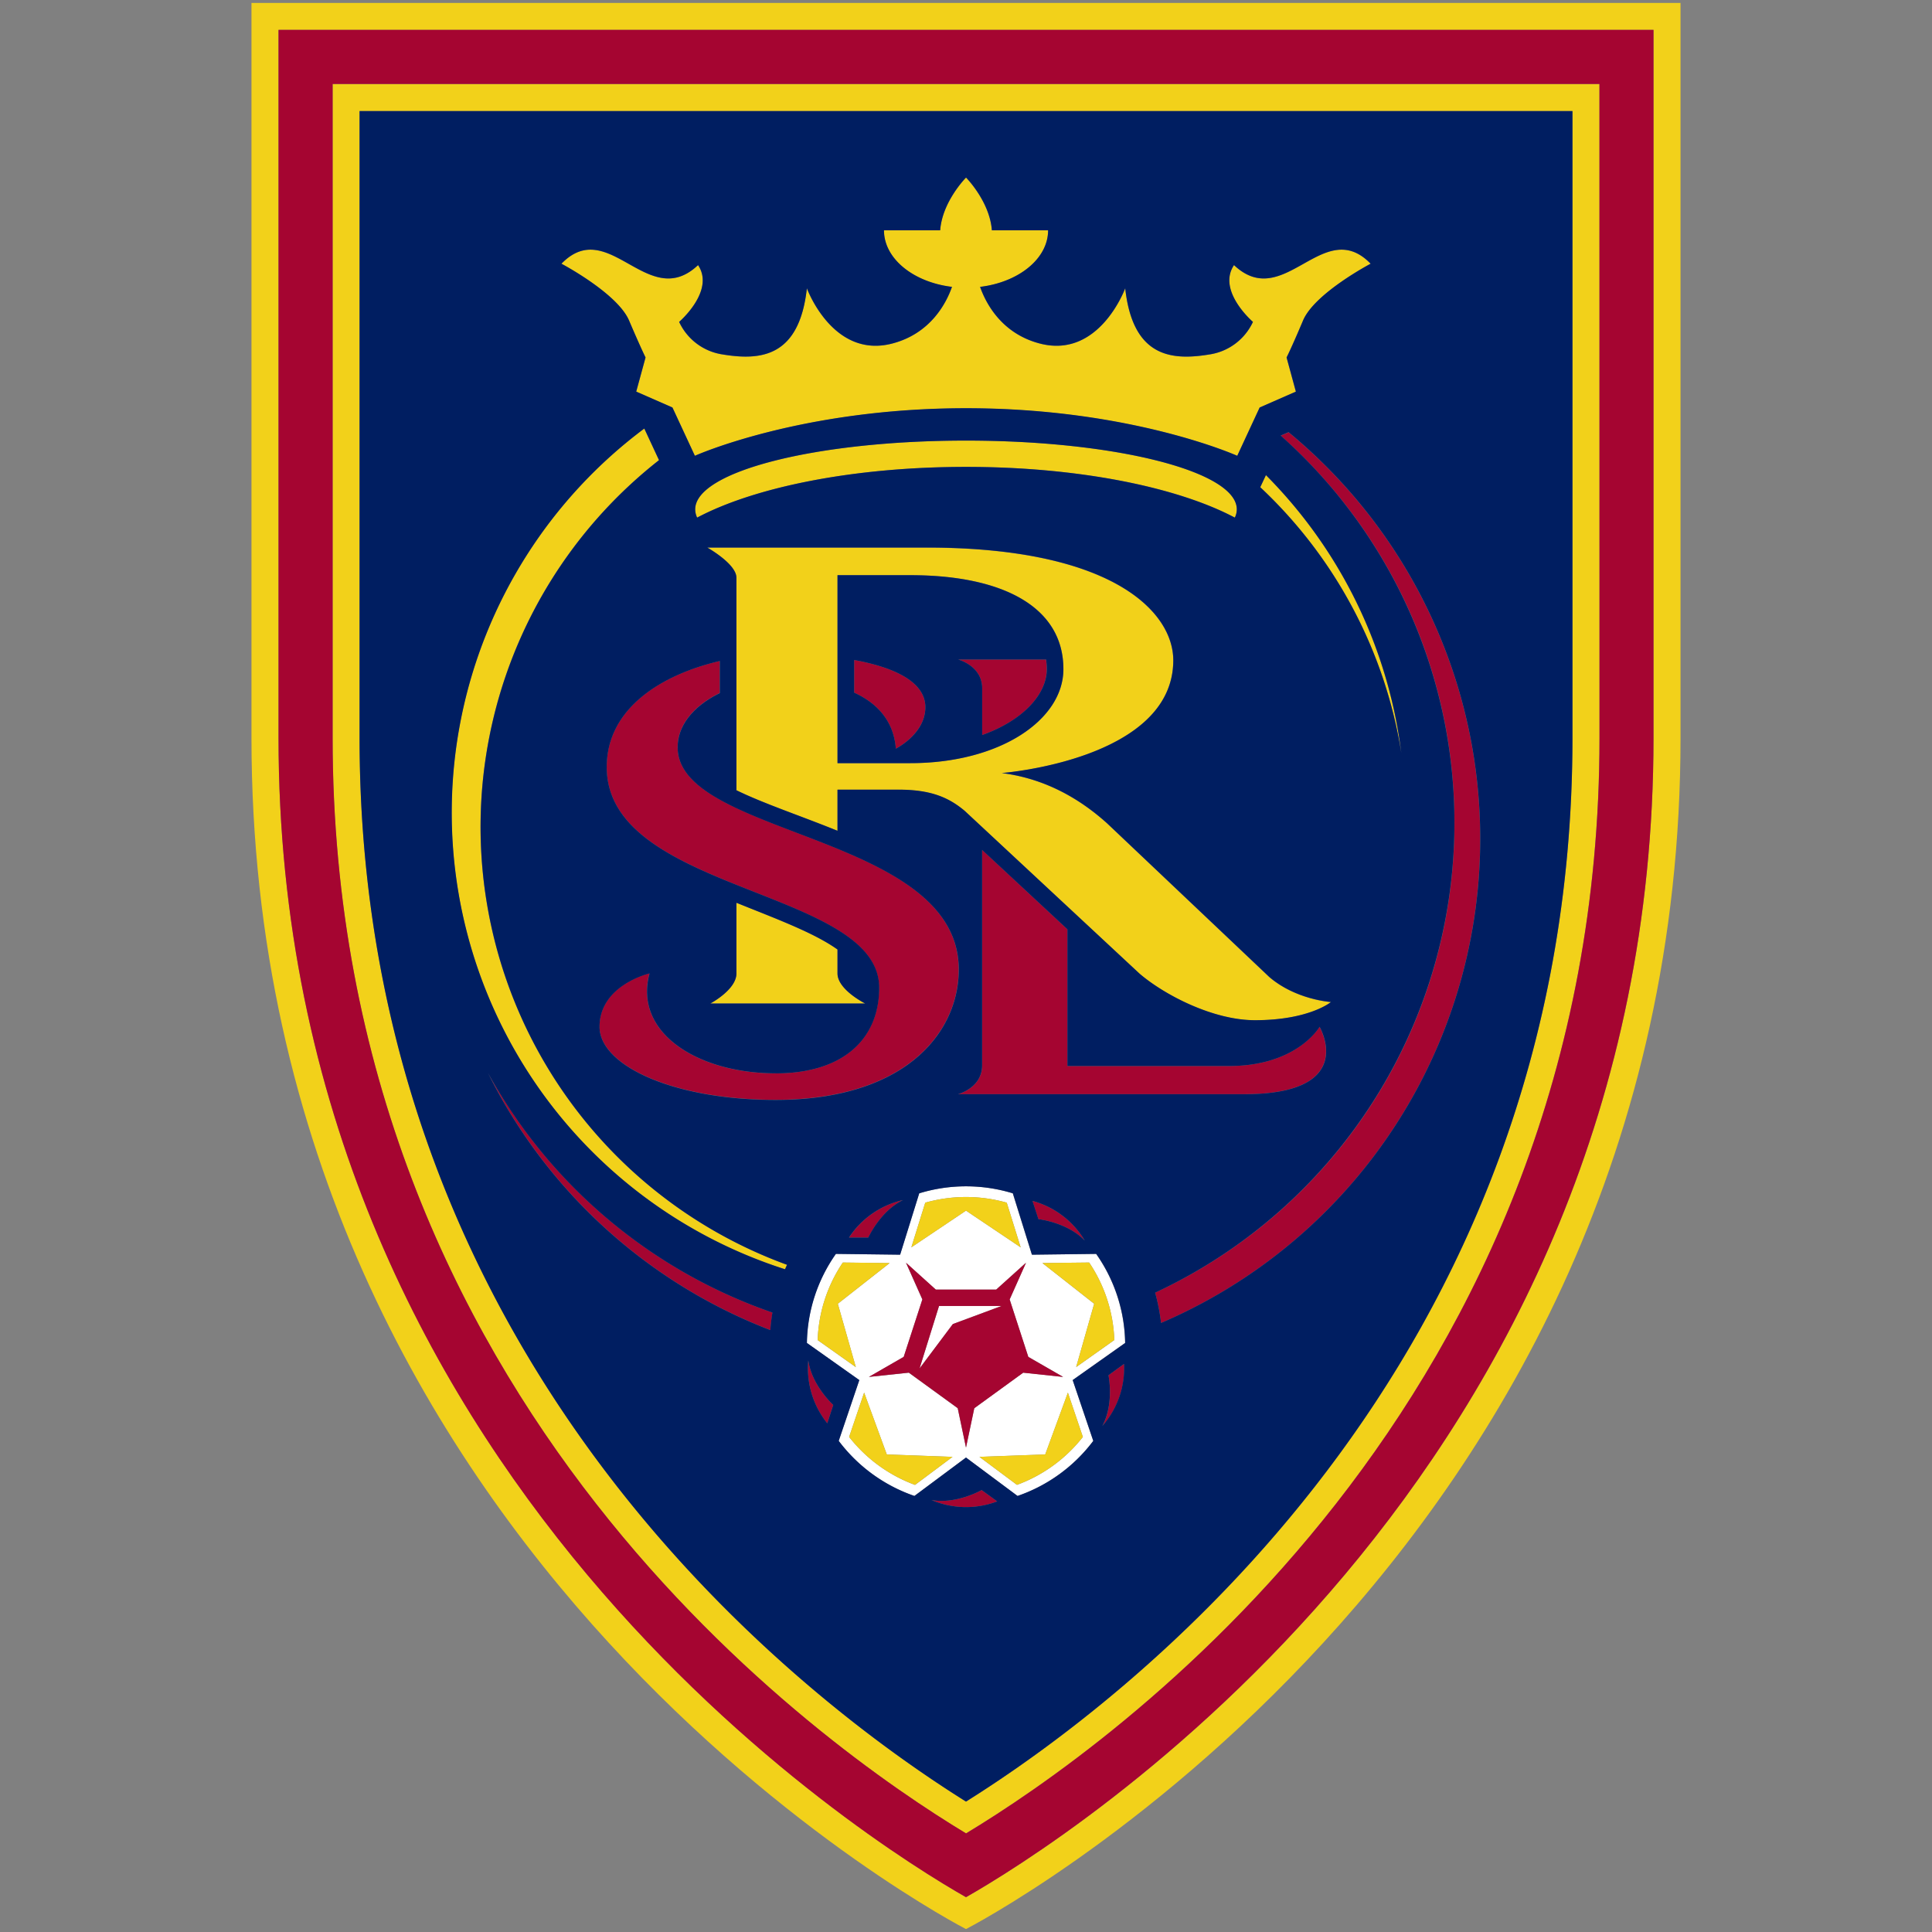 <?xml version="1.0" encoding="UTF-8"?>
<svg xmlns="http://www.w3.org/2000/svg" id="Layer_1" data-name="Layer 1" viewBox="0 0 800 800">
  <rect x="0" y="0" width="800" height="800" fill="#808080" stroke="none"/>
  <defs>
    <style>.cls-1{fill:#fff;}.cls-2{fill:#f2d11a;}.cls-3{fill:#a50531;}.cls-4{fill:#001e61;}</style>
  </defs>
  <title>RSL-Logo</title>
  <path class="cls-1" d="M465.86,556.09a65.66,65.66,0,0,0-12-36.88l-26.6.33-7.91-25.41a66.21,66.21,0,0,0-38.76,0l-7.91,25.41-26.6-.33a65.66,65.66,0,0,0-12,36.88l21.7,15.37-8.53,25.18a66.14,66.14,0,0,0,31.35,22.8L400,603.54l21.33,15.9a66.12,66.12,0,0,0,31.36-22.8l-8.53-25.18ZM451,522.79a61.21,61.21,0,0,1,10.41,32.1l-15.8,11.19,7.46-26.22L431.64,523ZM383.13,498a62,62,0,0,1,33.74,0l5.76,18.5L400,501.3l-22.63,15.18Zm-28.75,68.1-15.8-11.19A61,61,0,0,1,349,522.79l19.36.24-21.44,16.83Zm24.51,48.77A61.63,61.63,0,0,1,351.61,595l6.21-18.34,9.38,25.59,27.23,1ZM400,599.41l-3.44-16.29-20.25-14.71-16.54,1.76,14.42-8.3,7.73-23.79-6.78-15.2L387.49,534h25l12.35-11.15-6.78,15.2,7.73,23.79,14.42,8.3-16.54-1.76-20.25,14.71ZM448.39,595a61.63,61.63,0,0,1-27.28,19.85l-15.54-11.59,27.23-1,9.39-25.59Z"></path>
  <polygon class="cls-1" points="380.76 566.66 394.56 548.26 414.71 540.78 388.83 540.78 380.76 566.66"></polygon>
  <path class="cls-2" d="M104.13,1.21V305.52C104.13,647.06,400,798.79,400,798.79S695.87,647.06,695.87,305.52V1.21ZM684.68,305.52c0,306-245.92,458-284.68,480.07-38.76-22.11-284.67-174.12-284.67-480.07V12.38H684.68Z"></path>
  <path class="cls-2" d="M400,759.17c58.81-35.51,262.3-177.32,262.3-453.65V34.77H137.71V305.52C137.71,581.85,341.19,723.66,400,759.17ZM148.89,46H651.12V305.52C651.12,567.6,463.68,706.1,400,746,336.32,706.1,148.89,567.6,148.89,305.52Z"></path>
  <path class="cls-2" d="M521.83,201.73a192.45,192.45,0,0,1,58.42,110.18,197.92,197.92,0,0,0-56.08-115.18Z"></path>
  <path class="cls-2" d="M325.85,523.72a193,193,0,0,1-53-333.18l-6.09-13.09A198.51,198.51,0,0,0,325,525.57C325.29,525,325.58,524.35,325.85,523.72Z"></path>
  <path class="cls-2" d="M458.35,340.9q-19.74-17.75-43.54-20.77s71-5.44,71-46.69c0-19.84-24.82-46.68-102.14-46.68H292.86s12.08,6.75,12.08,12.5v88c11.25,5.51,26.6,10.59,41.85,16.78V327h24.93c13.24,0,20.8,3,27.7,8.77l72.45,67.45c10.14,8.68,30.26,19.25,47.77,19.25,22.49,0,31.47-7.5,31.47-7.5s-14.51-.91-25.53-10.35ZM377,316h-30.2V238.17H377c38,0,63.34,13,63.34,38.91C440.33,298.11,414,316,377,316Z"></path>
  <path class="cls-2" d="M304.94,373.82v29.27c0,6.72-10.81,12.43-10.81,12.43h64.11s-11.45-5.71-11.45-12.43v-9.92C336.91,386.14,321.15,380.38,304.94,373.82Z"></path>
  <path class="cls-2" d="M260.47,132.76c4.79,11.33,6.82,15.29,6.82,15.29l-3.86,14.14,15,6.58,9.29,20s43.71-19.7,112.29-19.7,112.29,19.7,112.29,19.7l9.28-20,15-6.58-3.85-14.14s2-4,6.81-15.29,28-23.53,28-23.53c-19.61-20.17-35.87,20.17-56.58.57-7.14,10.67,7.84,23.52,7.84,23.52a23.68,23.68,0,0,1-17.53,13.4c-15.74,2.65-32.18,1.66-35.36-27.33,0,0-10.67,29.31-35.33,22.89-16.07-4.17-22.49-17-24.76-23.46,16-1.93,28.16-11.69,28.16-23.43H410.7c-.9-12-10.7-21.84-10.7-21.84s-9.81,9.86-10.71,21.84H366c0,11.74,12.18,21.5,28.16,23.43-2.26,6.48-8.69,19.29-24.75,23.46-24.67,6.42-35.33-22.89-35.33-22.89-3.19,29-19.62,30-35.36,27.33a23.68,23.68,0,0,1-17.53-13.4s15-12.85,7.83-23.52c-20.71,19.6-37-20.74-56.57-.57C232.47,109.23,255.7,121.44,260.47,132.76Z"></path>
  <path class="cls-2" d="M511.31,214.33a7.81,7.81,0,0,0,.82-3.42c0-15.73-50.22-28.47-112.13-28.47s-112.13,12.74-112.13,28.47a8.07,8.07,0,0,0,.8,3.42c23.87-12.64,64.8-21,111.33-21S487.46,201.69,511.31,214.33Z"></path>
  <path class="cls-2" d="M346.92,539.86,368.36,523,349,522.79a61,61,0,0,0-10.42,32.1l15.8,11.19Z"></path>
  <path class="cls-2" d="M416.87,498a62,62,0,0,0-33.74,0l-5.76,18.5L400,501.3l22.63,15.18Z"></path>
  <path class="cls-2" d="M431.64,523l21.44,16.83-7.46,26.22,15.8-11.19A61.21,61.21,0,0,0,451,522.79Z"></path>
  <path class="cls-2" d="M357.82,576.66,351.61,595a61.63,61.63,0,0,0,27.28,19.85l15.54-11.59-27.23-1Z"></path>
  <path class="cls-2" d="M432.8,602.25l-27.23,1,15.54,11.59A61.63,61.63,0,0,0,448.39,595l-6.2-18.34Z"></path>
  <path class="cls-3" d="M115.33,12.38V305.52c0,306,245.91,458,284.67,480.07,38.76-22.11,284.68-174.12,284.68-480.07V12.38Zm547,293.14c0,276.33-203.49,418.14-262.3,453.65-58.81-35.51-262.29-177.32-262.29-453.65V34.77H662.3Z"></path>
  <path class="cls-3" d="M602.26,340.75A214.31,214.31,0,0,1,478.32,535.27a81.8,81.8,0,0,1,2.45,12.54A218.2,218.2,0,0,0,533.59,179l-3.25,1.41A214.07,214.07,0,0,1,602.26,340.75Z"></path>
  <path class="cls-3" d="M319,550.76c.18-2.46.48-4.88.88-7.26a214.28,214.28,0,0,1-117.78-99.23A217.86,217.86,0,0,0,319,550.76Z"></path>
  <path class="cls-3" d="M406.7,285v19.35c17-6,26.73-16.91,26.73-27.27a28.71,28.71,0,0,0-.3-4H396.67S406.7,275.64,406.7,285Z"></path>
  <path class="cls-3" d="M406.7,351.94v89.22c0,9.35-10,11.92-10,11.92H515.18c47.52,0,31.19-27.9,31.19-27.9S537.1,441.41,509,441.41H442v-56.6Z"></path>
  <path class="cls-3" d="M370.94,310s12.23-6.07,12.23-17.16c0-10.78-13.46-16.63-29.48-19.56v13.52C364.83,291.89,370.24,300.16,370.94,310Z"></path>
  <path class="cls-3" d="M248.23,425.14c0,15.9,30.28,30.26,72.92,30.26,53.54,0,75.83-27.74,75.83-54,0-56.19-116.41-55-116.41-92,0-9.65,7.32-17.52,17.46-22.46V273.69c-23.94,5.59-46.82,19.47-46.82,43.94C251.21,369.7,364,368,364,409c0,21.09-14.74,35.47-42.88,35.47-31.89,0-58.91-16.61-52.22-41.42C268.93,403,248.23,407.82,248.23,425.14Z"></path>
  <path class="cls-3" d="M334.7,563.3a36.32,36.32,0,0,0,7.86,26.05l2.47-7.59S336.11,573.69,334.7,563.3Z"></path>
  <path class="cls-3" d="M385.71,621.12a36.37,36.37,0,0,0,27.2.58L406.47,617S396,623,385.71,621.12Z"></path>
  <path class="cls-3" d="M459,569.46s2.46,11.79-2.52,21a36.3,36.3,0,0,0,9-25.69Z"></path>
  <path class="cls-3" d="M427.52,497.27l2.46,7.55s12,1.31,19.21,8.89A36.27,36.27,0,0,0,427.52,497.27Z"></path>
  <path class="cls-3" d="M373.94,496.91a36.35,36.35,0,0,0-22.35,15.53h8S364.48,501.46,373.94,496.91Z"></path>
  <path class="cls-3" d="M418.08,538.08l6.78-15.2L412.51,534h-25l-12.35-11.15,6.78,15.2-7.73,23.79-14.42,8.3,16.54-1.76,20.25,14.71L400,599.41l3.44-16.29,20.25-14.71,16.54,1.76-14.42-8.3Zm-23.52,10.18-13.8,18.4,8.07-25.88h25.88Z"></path>
  <path class="cls-4" d="M148.89,46V305.52C148.89,567.6,336.32,706.1,400,746,463.68,706.1,651.12,567.6,651.12,305.52V46ZM342.56,589.35a36.32,36.32,0,0,1-7.86-26.05c1.41,10.39,10.33,18.46,10.33,18.46Zm43.15,31.77C396,623,406.47,617,406.47,617l6.44,4.69A36.37,36.37,0,0,1,385.71,621.12ZM459,569.46l6.44-4.68a36.3,36.3,0,0,1-9,25.69C461.44,581.25,459,569.46,459,569.46Zm-14.82,2,8.53,25.18a66.12,66.12,0,0,1-31.36,22.8L400,603.54l-21.34,15.9a66.14,66.14,0,0,1-31.35-22.8l8.53-25.18-21.7-15.37a65.66,65.66,0,0,1,12-36.88l26.6.33,7.91-25.41a66.21,66.21,0,0,1,38.76,0l7.91,25.41,26.6-.33a65.66,65.66,0,0,1,12,36.88Zm-123-127c28.14,0,42.88-14.38,42.88-35.47,0-41-112.82-39.27-112.82-91.34,0-24.47,22.88-38.35,46.82-43.94V287c-10.14,4.94-17.46,12.81-17.46,22.46,0,37,116.41,35.82,116.41,92,0,26.23-22.29,54-75.83,54-42.64,0-72.92-14.36-72.92-30.26,0-17.32,20.7-22.12,20.7-22.12C262.24,427.83,289.26,444.44,321.15,444.44Zm37.09-28.92H294.13s10.81-5.71,10.81-12.43V373.82c16.21,6.56,32,12.32,41.85,19.35v9.92C346.79,409.81,358.24,415.52,358.24,415.52ZM511.31,214.33c-23.85-12.64-64.78-21-111.31-21s-87.46,8.34-111.33,21a8.07,8.07,0,0,1-.8-3.42c0-15.73,50.22-28.47,112.13-28.47s112.13,12.74,112.13,28.47A7.81,7.81,0,0,1,511.31,214.33ZM449.19,513.71C442,506.13,430,504.82,430,504.82l-2.46-7.55A36.27,36.27,0,0,1,449.19,513.71Zm-75.25-16.8c-9.46,4.55-14.39,15.53-14.39,15.53h-8A36.35,36.35,0,0,1,373.94,496.91Zm22.73-43.83s10-2.57,10-11.92V351.94L442,384.81v56.6H509c28.14,0,37.41-16.23,37.41-16.23s16.33,27.9-31.19,27.9Zm123-30.64c-17.51,0-37.63-10.57-47.77-19.25l-72.45-67.45c-6.9-5.8-14.46-8.81-27.7-8.77H346.79V344c-15.25-6.19-30.6-11.27-41.85-16.78v-88c0-5.75-12.08-12.5-12.08-12.5H383.7c77.32,0,102.14,26.84,102.14,46.68,0,41.25-71,46.69-71,46.69q23.82,3.06,43.54,20.77l67.23,63.69c11,9.44,25.53,10.35,25.53,10.35S542.13,422.44,519.64,422.44Zm2.19-220.71,2.34-5a197.92,197.92,0,0,1,56.08,115.18A192.45,192.45,0,0,0,521.83,201.73Zm-.26-33-9.28,20s-43.72-19.7-112.29-19.7-112.29,19.7-112.29,19.7l-9.29-20-15-6.58,3.86-14.14s-2-4-6.82-15.29-28-23.53-28-23.53c19.61-20.17,35.86,20.17,56.57.57,7.15,10.67-7.83,23.52-7.83,23.52a23.68,23.68,0,0,0,17.53,13.4c15.74,2.65,32.17,1.66,35.36-27.33,0,0,10.66,29.31,35.33,22.89,16.06-4.17,22.49-17,24.75-23.46-16-1.93-28.16-11.69-28.16-23.43h23.27c.9-12,10.71-21.84,10.71-21.84s9.8,9.86,10.7,21.84H434c0,11.74-12.16,21.5-28.16,23.43,2.27,6.48,8.69,19.29,24.76,23.46,24.66,6.42,35.33-22.89,35.33-22.89,3.18,29,19.62,30,35.36,27.33a23.68,23.68,0,0,0,17.53-13.4s-15-12.85-7.84-23.52c20.71,19.6,37-20.74,56.58-.57,0,0-23.24,12.21-28,23.53s-6.81,15.29-6.81,15.29l3.85,14.14ZM266.8,177.45l6.09,13.09a193,193,0,0,0,53,333.18c-.27.63-.56,1.24-.82,1.85A198.51,198.51,0,0,1,266.8,177.45ZM202.06,444.27A214.28,214.28,0,0,0,319.84,543.5c-.4,2.38-.7,4.8-.88,7.26A217.86,217.86,0,0,1,202.06,444.27ZM480.77,547.81a81.8,81.8,0,0,0-2.45-12.54,214.69,214.69,0,0,0,52-354.91l3.25-1.41a218.2,218.2,0,0,1-52.82,368.86Z"></path>
  <path class="cls-4" d="M440.33,277.08c0-25.89-25.35-38.91-63.34-38.91h-30.2V316H377C414,316,440.33,298.11,440.33,277.08ZM370.94,310c-.7-9.85-6.11-18.12-17.25-23.2V273.29c16,2.93,29.48,8.78,29.48,19.56C383.17,303.94,370.94,310,370.94,310Zm35.76-5.66V285c0-9.36-10-11.92-10-11.92h36.46a28.71,28.71,0,0,1,.3,4C433.43,287.44,423.67,298.32,406.7,304.35Z"></path>
</svg>
